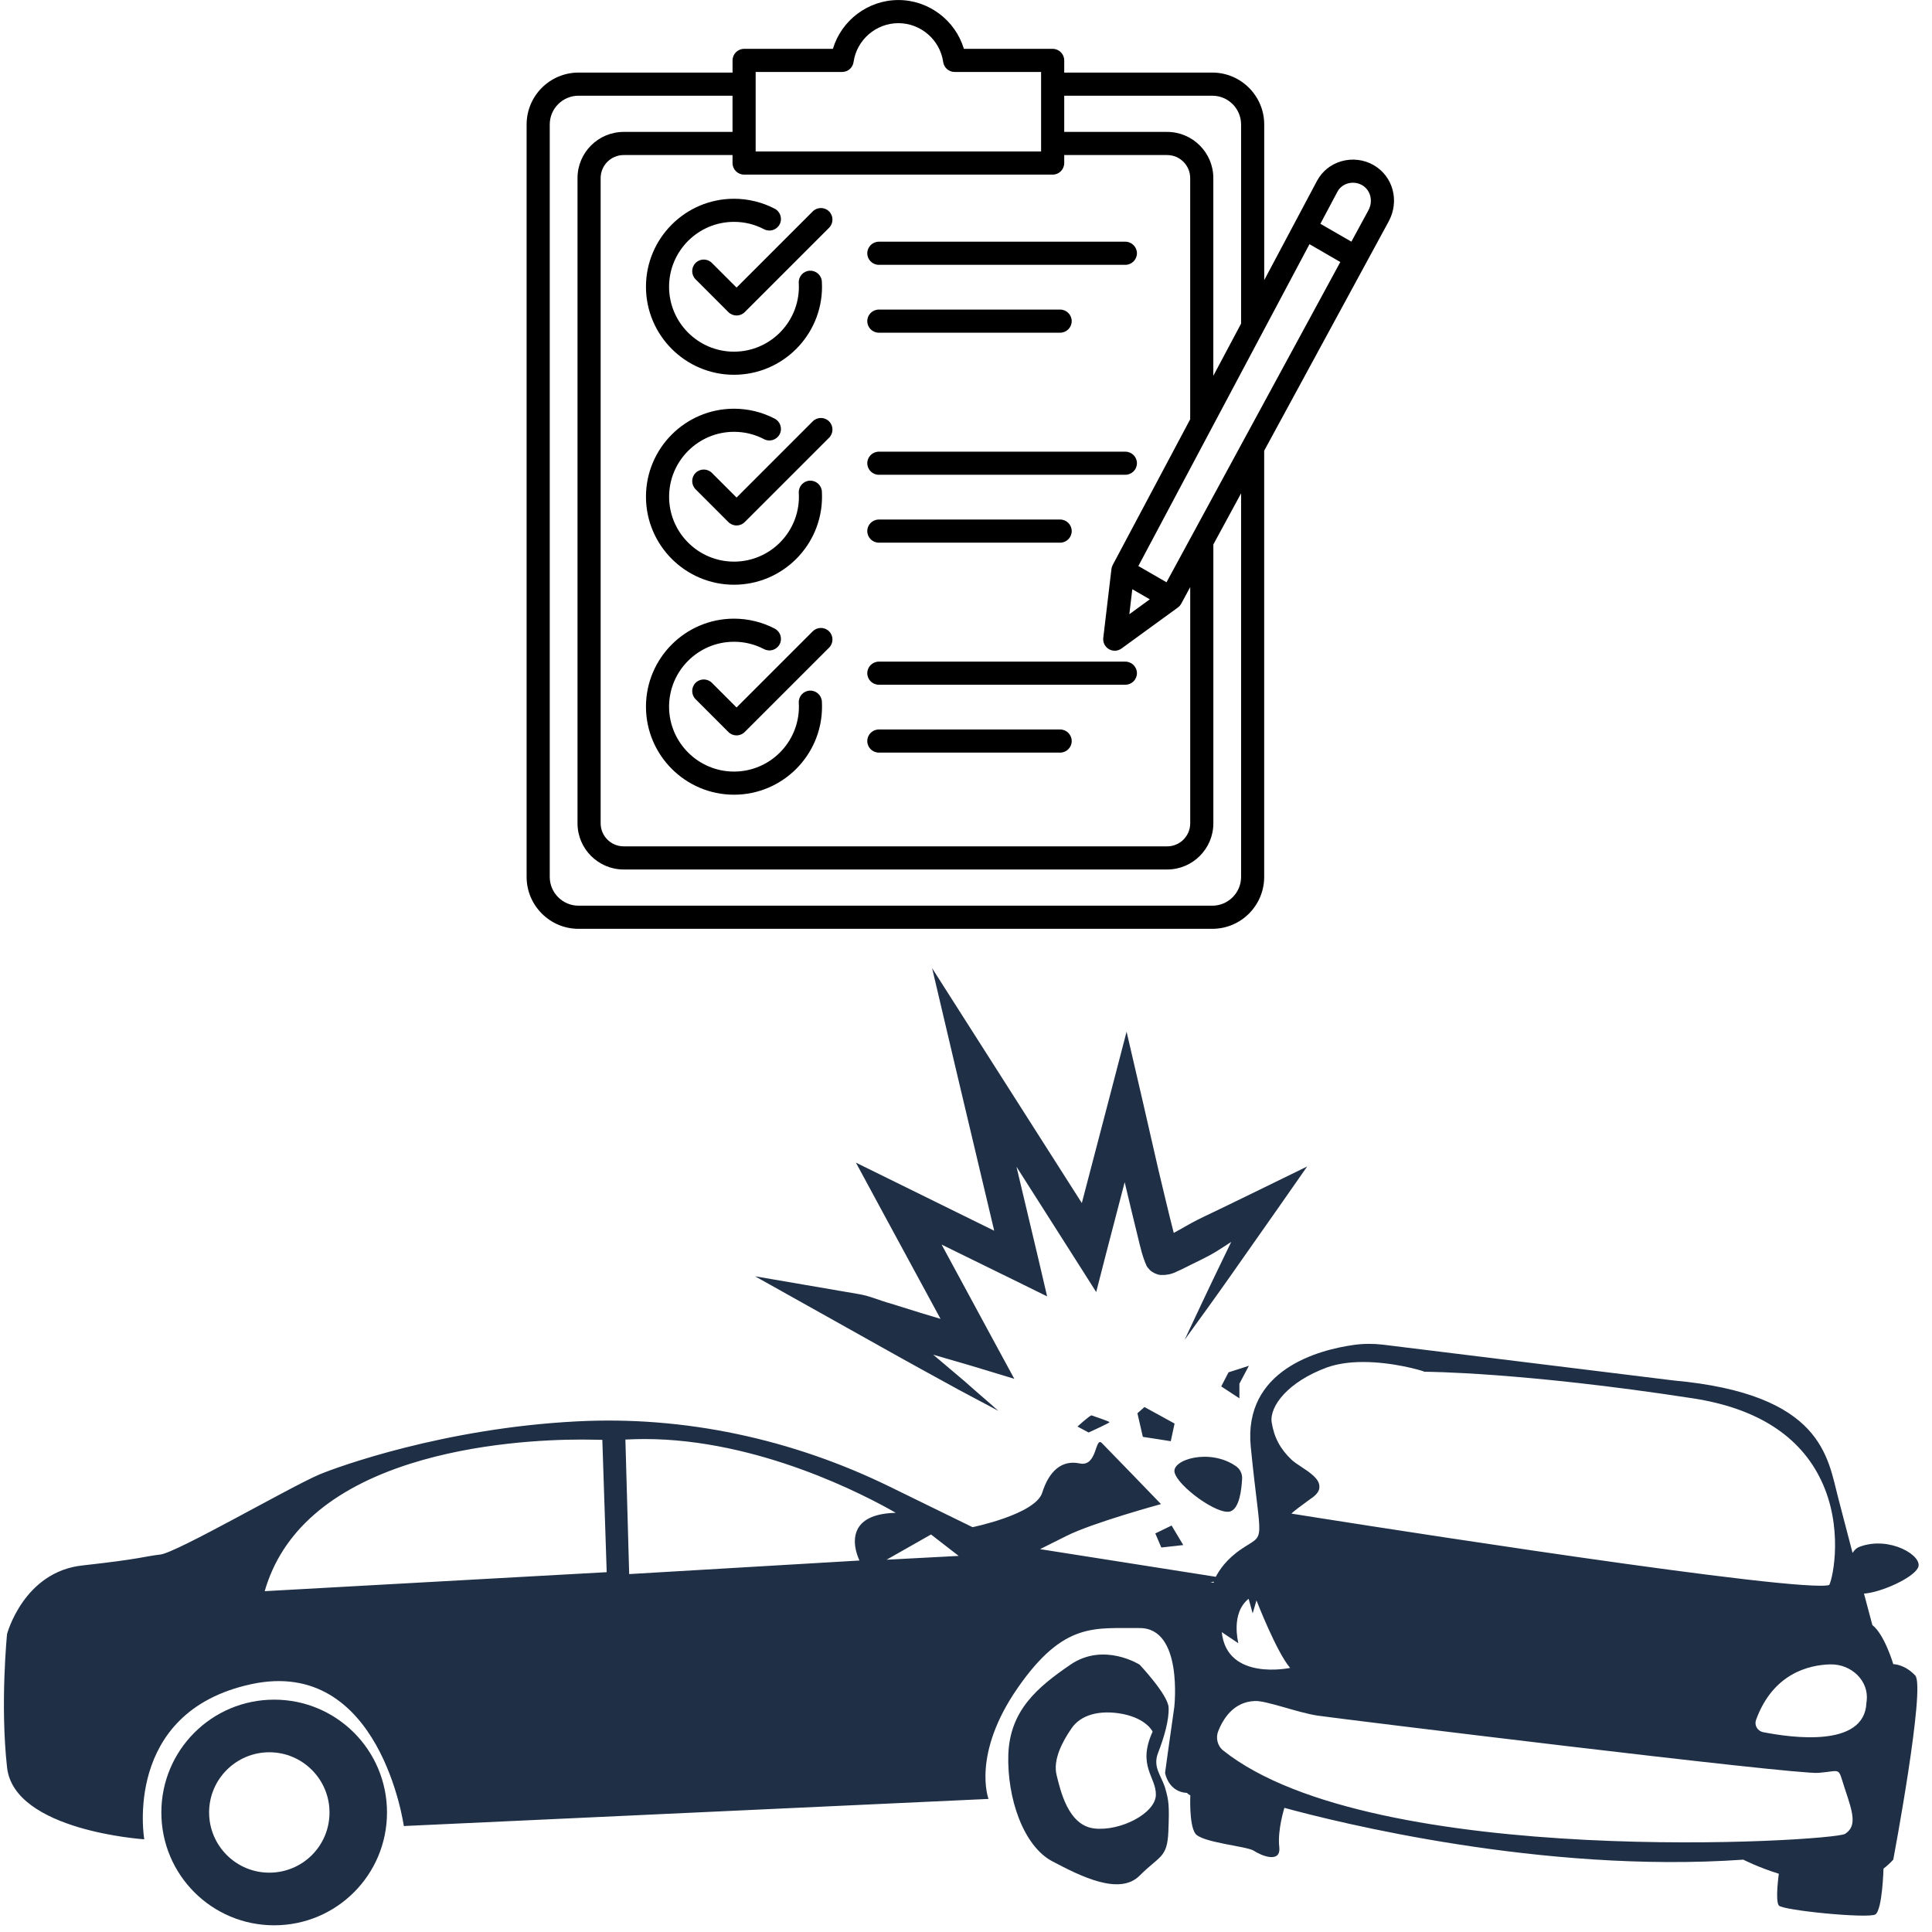 <svg xmlns="http://www.w3.org/2000/svg" xmlns:xlink="http://www.w3.org/1999/xlink" width="311" zoomAndPan="magnify" viewBox="0 0 233.25 233.25" height="311" preserveAspectRatio="xMidYMid meet" version="1.2"><defs><clipPath id="46f42f8ecb"><path d="M 19 205 L 47 205 L 47 232.504 L 19 232.504 Z M 19 205 "/></clipPath><clipPath id="c52fc64b89"><path d="M 91 116.832 L 158 116.832 L 158 171 L 91 171 Z M 91 116.832 "/></clipPath><clipPath id="40530ba36e"><path d="M 63.566 0 L 168.977 0 L 168.977 112.141 L 63.566 112.141 Z M 63.566 0 "/></clipPath></defs><g id="76fd783a35"><path style=" stroke:none;fill-rule:nonzero;fill:#1f2f46;fill-opacity:1;" d="M 148.52 182.477 C 149.633 182.148 149.895 179.824 149.961 178.512 C 149.992 177.926 149.699 177.336 149.207 177.008 C 146.062 174.812 141.445 176.223 141.805 177.762 C 142.199 179.43 146.98 182.934 148.52 182.477 Z M 148.52 182.477 "/><g clip-rule="nonzero" clip-path="url(#46f42f8ecb)"><path style=" stroke:none;fill-rule:nonzero;fill:#1f2f46;fill-opacity:1;" d="M 33.102 205.199 C 25.57 205.199 19.48 211.289 19.48 218.82 C 19.48 226.348 25.57 232.441 33.102 232.441 C 40.633 232.441 46.723 226.348 46.723 218.82 C 46.723 211.289 40.633 205.199 33.102 205.199 Z M 32.512 226.086 C 28.484 226.086 25.246 222.812 25.246 218.82 C 25.246 214.793 28.52 211.551 32.512 211.551 C 36.539 211.551 39.781 214.824 39.781 218.82 C 39.781 222.848 36.539 226.086 32.512 226.086 Z M 32.512 226.086 "/></g><path style=" stroke:none;fill-rule:nonzero;fill:#1f2f46;fill-opacity:1;" d="M 139.844 211.551 C 140.531 209.75 141.152 207.688 141.086 206.148 C 141.02 204.609 137.582 200.973 137.582 200.973 C 137.582 200.973 133.262 198.223 129.234 200.973 C 125.207 203.727 121.934 206.508 121.734 211.812 C 121.57 217.117 123.57 222.879 127.039 224.711 C 130.512 226.547 135.16 228.871 137.582 226.449 C 140.004 224.023 140.922 224.32 141.055 221.145 C 141.184 217.969 141.117 217.41 140.66 215.84 C 140.168 214.27 139.121 213.316 139.844 211.551 Z M 132.113 220.75 C 128.938 220.391 128.023 216.133 127.562 214.301 C 127.105 212.469 128.25 210.273 129.363 208.668 C 130.445 207.062 132.703 206.375 135.586 206.934 C 138.465 207.523 139.156 209.062 139.156 209.062 C 137.254 213.219 139.613 214.531 139.547 216.723 C 139.48 218.918 135.289 221.109 132.113 220.75 Z M 132.113 220.75 "/><path style=" stroke:none;fill-rule:nonzero;fill:#1f2f46;fill-opacity:1;" d="M 231.555 189.285 C 232.273 187.879 228.148 185.391 224.547 186.73 C 224.152 186.863 223.859 187.156 223.66 187.484 C 223.008 185.027 222.387 182.574 221.926 180.84 C 220.648 175.992 220.094 168.297 202.02 166.66 L 166.953 162.34 C 165.805 162.207 164.629 162.207 163.449 162.371 C 159.227 162.961 150.059 165.352 151.008 174.715 C 152.219 186.895 152.906 184.965 149.859 187.027 C 148.027 188.27 147.176 189.613 146.785 190.367 L 125.566 187.027 C 125.566 187.027 125.566 187.027 128.773 185.422 C 131.984 183.816 140.168 181.59 140.168 181.59 C 140.168 181.59 133.883 175.074 133.031 174.223 C 132.18 173.371 132.508 177.137 130.348 176.68 C 128.188 176.223 126.648 177.598 125.828 180.215 C 124.977 182.836 117.414 184.375 117.414 184.375 L 107.363 179.461 C 95.641 173.734 82.641 170.918 69.609 171.605 C 53.633 172.422 40.797 177.074 38.539 178.023 C 34.938 179.562 21.348 187.453 19.352 187.68 C 17.352 187.91 17.125 188.203 9.988 188.992 C 2.848 189.742 0.852 197.273 0.852 197.273 C 0.852 197.273 0 205.723 0.852 213.383 C 1.703 221.047 17.418 222.059 17.418 222.059 C 17.418 222.059 14.734 206.703 30.32 203.332 C 45.906 199.961 48.754 220.457 48.754 220.457 L 119.344 217.184 C 119.344 217.184 117.281 211.812 122.883 203.758 C 128.48 195.703 132.246 196.621 137.551 196.555 C 142.855 196.488 141.773 206.082 141.773 206.082 C 141.152 210.371 140.66 214.039 140.66 214.039 C 140.66 214.039 141.02 216.332 143.312 216.461 C 143.312 216.461 143.41 216.594 143.707 216.758 C 143.707 216.758 143.543 220.227 144.293 221.34 C 145.016 222.453 150.484 222.879 151.367 223.434 C 152.25 224.023 154.676 225.039 154.445 222.977 C 154.215 220.914 155.066 218.262 155.066 218.262 C 161.289 219.965 186.238 226.219 210.469 224.516 C 210.469 224.516 212.234 225.434 214.758 226.219 C 214.758 226.219 214.297 229.461 214.758 230.051 C 215.215 230.641 225.527 231.652 226.414 231.129 C 227.262 230.574 227.395 225.598 227.395 225.598 C 227.82 225.27 228.215 224.91 228.574 224.516 C 228.574 224.516 232.504 203.66 231.227 202.285 C 229.949 200.91 228.574 200.91 228.574 200.91 C 228.574 200.91 227.527 197.34 226.051 196.195 C 226.051 196.195 225.625 194.621 225.039 192.395 C 227.066 192.266 230.93 190.531 231.555 189.285 Z M 31.957 192.102 C 34.02 184.93 39.945 179.758 49.539 176.711 C 57.496 174.191 65.91 173.797 70.23 173.797 C 71.41 173.797 72.293 173.832 72.719 173.832 L 73.246 189.809 Z M 103.762 188.402 L 75.961 190.039 L 75.504 173.797 C 76.258 173.766 77.008 173.734 77.797 173.734 C 91.613 173.734 104.547 180.574 108.148 182.641 C 105.789 182.703 104.285 183.328 103.598 184.504 C 102.809 185.914 103.398 187.617 103.762 188.402 Z M 107.035 188.305 L 112.402 185.258 L 115.742 187.844 Z M 160.207 165.09 C 161.418 164.664 162.859 164.434 164.562 164.434 C 168.195 164.434 171.602 165.449 171.898 165.578 L 171.961 165.613 L 172.027 165.613 C 172.16 165.613 183.75 165.645 204.375 168.82 C 212.07 170 217.309 173.34 219.863 178.711 C 222.547 184.309 221.336 190.367 220.848 191.348 C 220.781 191.383 220.52 191.445 219.797 191.445 C 210.664 191.445 158.145 183.098 155.918 182.738 C 156.215 182.41 157.098 181.789 158.113 181.035 L 158.441 180.805 C 159.027 180.379 159.324 179.922 159.289 179.461 C 159.289 178.547 158.176 177.793 157.129 177.105 C 156.672 176.812 156.246 176.516 155.949 176.254 C 154.574 174.945 153.824 173.57 153.527 171.703 C 153.266 169.77 155.492 166.824 160.207 165.09 Z M 150.746 193.02 L 151.234 194.785 L 151.695 193.215 C 151.695 193.215 154.086 199.402 155.754 201.367 C 155.754 201.367 148.125 203.004 147.504 197.047 L 149.5 198.387 C 149.5 198.258 148.551 194.785 150.746 193.02 Z M 146.129 191.02 L 146.555 190.957 C 146.52 191.055 146.52 191.086 146.52 191.086 C 146.52 191.086 146.359 191.055 146.129 191.02 Z M 222.746 221.406 C 221.273 222.324 165.84 225.762 147.699 211.355 C 146.98 210.797 146.75 209.816 147.078 208.996 C 147.668 207.523 148.91 205.461 151.5 205.363 C 152.875 205.297 156.672 206.77 159.094 207.129 C 161.516 207.488 216.688 214.27 219.535 214.039 C 222.418 213.809 221.828 213.219 222.746 216.004 C 223.66 218.754 224.25 220.457 222.746 221.406 Z M 225.363 205.363 C 225.332 205.527 225.332 205.59 225.332 205.59 C 225.102 211.059 216.23 209.781 212.891 209.129 C 212.168 208.996 211.777 208.277 212.004 207.652 C 214.035 202.055 218.359 201.008 220.945 200.941 C 223.531 200.875 225.66 202.938 225.363 205.363 Z M 225.363 205.363 "/><path style=" stroke:none;fill-rule:nonzero;fill:#1f2f46;fill-opacity:1;" d="M 140.203 186.828 L 142.855 186.535 L 141.445 184.176 L 139.48 185.129 Z M 140.203 186.828 "/><path style=" stroke:none;fill-rule:nonzero;fill:#1f2f46;fill-opacity:1;" d="M 138.172 169.871 L 137.32 170.621 L 137.977 173.473 L 141.348 173.996 L 141.805 171.867 Z M 138.172 169.871 "/><path style=" stroke:none;fill-rule:nonzero;fill:#1f2f46;fill-opacity:1;" d="M 130.086 172.227 L 131.426 172.945 C 131.426 172.945 133.949 171.801 133.949 171.703 C 133.949 171.605 131.789 170.883 131.789 170.883 C 131.625 170.82 130.086 172.227 130.086 172.227 Z M 130.086 172.227 "/><path style=" stroke:none;fill-rule:nonzero;fill:#1f2f46;fill-opacity:1;" d="M 148.32 165.68 L 147.438 167.383 L 149.633 168.82 L 149.633 167.055 L 150.777 164.891 Z M 148.32 165.68 "/><g clip-rule="nonzero" clip-path="url(#c52fc64b89)"><path style=" stroke:none;fill-rule:nonzero;fill:#1f2f46;fill-opacity:1;" d="M 107.492 157.363 C 106.25 157.035 105.07 156.477 103.762 156.25 L 91.156 154.086 L 101.926 160.113 L 106.543 162.699 C 108.082 163.551 109.621 164.434 111.191 165.285 L 115.844 167.84 C 117.414 168.656 118.953 169.508 120.523 170.328 C 119.215 169.148 117.84 168.004 116.531 166.824 L 112.664 163.551 L 117.379 164.926 L 122.457 166.465 L 119.934 161.816 L 113.68 150.258 L 122.293 154.48 L 126.418 156.512 L 125.371 152.023 L 122.719 140.859 L 129.66 151.762 L 132.344 155.988 L 133.59 151.141 L 135.781 142.727 C 136.371 145.215 136.961 147.672 137.582 150.191 L 137.844 151.207 L 138.008 151.73 L 138.105 152.023 L 138.172 152.188 L 138.238 152.387 C 138.238 152.418 138.27 152.449 138.305 152.547 L 138.367 152.648 L 138.367 152.68 L 138.402 152.777 C 138.434 152.844 138.465 152.91 138.5 152.941 C 138.531 153.008 138.566 153.039 138.629 153.105 C 138.629 153.105 138.762 153.27 138.828 153.336 C 138.926 153.434 139.023 153.5 139.121 153.562 C 139.219 153.629 139.285 153.66 139.352 153.695 C 139.418 153.727 139.516 153.762 139.578 153.793 C 139.68 153.824 139.711 153.824 139.742 153.859 C 139.809 153.859 139.844 153.891 139.906 153.891 C 139.941 153.891 140.004 153.926 140.07 153.926 L 140.168 153.926 C 140.234 153.926 140.301 153.926 140.367 153.926 C 140.43 153.926 140.562 153.926 140.629 153.926 C 140.891 153.891 141.02 153.859 141.117 153.859 C 141.219 153.824 141.316 153.793 141.379 153.793 C 141.676 153.695 141.871 153.629 142.035 153.531 C 142.43 153.367 142.758 153.203 143.082 153.039 C 144.359 152.387 145.637 151.828 146.816 151.109 C 147.406 150.746 147.996 150.355 148.551 149.996 L 148.648 149.93 L 147.176 152.973 C 146.488 154.414 145.77 155.887 145.082 157.363 C 144.395 158.836 143.707 160.277 143.02 161.75 C 143.969 160.441 144.918 159.129 145.867 157.82 C 146.816 156.512 147.734 155.199 148.684 153.859 L 151.465 149.898 L 154.25 145.934 L 157.816 140.828 L 151.988 143.676 L 148.289 145.477 L 146.457 146.359 C 145.832 146.656 145.211 146.949 144.621 147.246 C 143.641 147.734 142.691 148.324 141.707 148.848 C 141.055 146.328 140.465 143.742 139.844 141.188 L 138.008 133.164 L 136.012 124.555 L 133.785 133.102 L 130.609 145.246 L 119.445 127.73 L 112.535 116.891 L 115.48 129.398 L 120.031 148.586 L 109.457 143.379 L 103.336 140.367 L 106.574 146.359 L 113.551 159.227 L 111.16 158.508 Z M 107.492 157.363 "/></g><g clip-rule="nonzero" clip-path="url(#40530ba36e)"><path style=" stroke:none;fill-rule:nonzero;fill:#000000;fill-opacity:1;" d="M 165.84 19.934 C 164.676 19.262 163.258 19.09 161.953 19.465 C 160.668 19.832 159.621 20.676 159.004 21.832 L 152.629 33.82 L 152.629 15.031 C 152.629 11.574 149.816 8.762 146.359 8.762 L 128.484 8.762 L 128.484 7.293 C 128.484 6.523 127.859 5.898 127.09 5.898 L 116.371 5.898 C 115.344 2.465 112.137 0.004 108.465 0.004 C 104.789 0.004 101.582 2.465 100.555 5.898 L 89.836 5.898 C 89.066 5.898 88.441 6.523 88.441 7.293 L 88.441 8.762 L 69.848 8.762 C 66.391 8.762 63.578 11.574 63.578 15.031 L 63.578 105.867 C 63.578 109.324 66.391 112.137 69.848 112.137 L 146.359 112.137 C 149.816 112.137 152.625 109.324 152.625 105.867 L 152.625 54.414 L 167.656 26.73 C 168.988 24.273 168.191 21.289 165.84 19.934 Z M 140.832 70.297 L 137.434 68.336 L 158.094 29.48 L 161.816 31.633 Z M 136.703 71.137 L 138.816 72.355 L 136.344 74.156 Z M 146.359 11.555 C 148.277 11.555 149.836 13.113 149.836 15.031 L 149.836 39.07 L 146.484 45.371 L 146.484 21.5 C 146.484 18.426 143.984 15.926 140.91 15.926 L 128.484 15.926 L 128.484 11.555 Z M 91.23 8.688 L 101.668 8.688 C 102.367 8.688 102.953 8.176 103.051 7.488 C 103.43 4.812 105.754 2.797 108.461 2.797 C 111.168 2.797 113.492 4.812 113.871 7.488 C 113.969 8.176 114.555 8.688 115.25 8.688 L 125.691 8.688 L 125.691 18.289 L 91.23 18.289 Z M 127.09 21.082 C 127.859 21.082 128.484 20.457 128.484 19.684 L 128.484 18.719 L 140.91 18.719 C 142.441 18.719 143.691 19.965 143.691 21.5 L 143.691 50.621 L 134.336 68.215 C 134.25 68.375 134.203 68.539 134.184 68.707 L 134.18 68.73 C 134.18 68.734 134.18 68.734 134.18 68.738 L 133.199 77.004 C 133.133 77.555 133.398 78.09 133.879 78.371 C 134.098 78.5 134.34 78.562 134.582 78.562 C 134.871 78.562 135.16 78.469 135.402 78.293 L 142.195 73.352 C 142.363 73.23 142.504 73.074 142.605 72.891 L 143.695 70.879 L 143.695 99.398 C 143.695 100.93 142.449 102.18 140.914 102.18 L 75.297 102.18 C 73.766 102.18 72.516 100.934 72.516 99.398 L 72.516 21.5 C 72.516 19.965 73.762 18.719 75.297 18.719 L 88.438 18.719 L 88.438 19.684 C 88.438 20.457 89.066 21.082 89.836 21.082 Z M 149.836 105.867 C 149.836 107.785 148.277 109.344 146.359 109.344 L 69.848 109.344 C 67.93 109.344 66.371 107.785 66.371 105.867 L 66.371 15.031 C 66.371 13.113 67.93 11.555 69.848 11.555 L 88.438 11.555 L 88.438 15.926 L 75.297 15.926 C 72.223 15.926 69.723 18.426 69.723 21.5 L 69.723 99.398 C 69.723 102.473 72.223 104.973 75.297 104.973 L 140.914 104.973 C 143.984 104.973 146.488 102.473 146.488 99.398 L 146.488 65.734 L 149.836 59.559 Z M 165.203 25.398 L 163.152 29.176 L 159.41 27.016 L 161.469 23.145 C 161.727 22.66 162.172 22.309 162.723 22.148 C 163.305 21.98 163.93 22.059 164.445 22.352 C 165.473 22.945 165.809 24.285 165.203 25.398 Z M 104.707 30.578 C 104.707 29.809 105.336 29.18 106.105 29.18 L 135.863 29.18 C 136.633 29.18 137.262 29.809 137.262 30.578 C 137.262 31.348 136.633 31.973 135.863 31.973 L 106.105 31.973 C 105.332 31.973 104.707 31.348 104.707 30.578 Z M 88.617 23.996 C 90.328 23.996 92.027 24.414 93.535 25.199 C 94.219 25.559 94.484 26.402 94.125 27.086 C 93.766 27.77 92.926 28.031 92.242 27.676 C 91.113 27.086 89.895 26.785 88.613 26.785 C 84.293 26.785 80.777 30.301 80.777 34.621 C 80.777 38.941 84.293 42.457 88.613 42.457 C 92.934 42.457 96.449 38.941 96.449 34.621 C 96.449 34.469 96.445 34.312 96.434 34.156 C 96.391 33.387 96.977 32.727 97.746 32.684 C 98.523 32.641 99.18 33.227 99.223 33.996 C 99.234 34.203 99.242 34.414 99.242 34.617 C 99.242 40.477 94.473 45.246 88.613 45.246 C 82.754 45.246 77.988 40.477 77.988 34.617 C 77.988 28.758 82.758 23.996 88.617 23.996 Z M 88.926 34.719 L 98.121 25.523 C 98.668 24.98 99.551 24.98 100.094 25.523 C 100.641 26.07 100.641 26.953 100.094 27.5 L 89.91 37.684 C 89.641 37.953 89.281 38.09 88.926 38.09 C 88.57 38.09 88.211 37.953 87.938 37.684 L 83.977 33.719 C 83.434 33.176 83.434 32.293 83.977 31.746 C 84.523 31.199 85.406 31.199 85.949 31.746 Z M 104.707 38.77 C 104.707 38 105.336 37.375 106.105 37.375 L 127.992 37.375 C 128.762 37.375 129.387 38 129.387 38.77 C 129.387 39.539 128.762 40.168 127.992 40.168 L 106.105 40.168 C 105.332 40.168 104.707 39.543 104.707 38.77 Z M 104.707 55.926 C 104.707 55.156 105.336 54.531 106.105 54.531 L 135.863 54.531 C 136.633 54.531 137.262 55.156 137.262 55.926 C 137.262 56.695 136.633 57.32 135.863 57.32 L 106.105 57.32 C 105.332 57.32 104.707 56.695 104.707 55.926 Z M 80.781 59.973 C 80.781 64.293 84.297 67.805 88.617 67.805 C 92.938 67.805 96.453 64.293 96.453 59.973 C 96.453 59.82 96.445 59.664 96.438 59.508 C 96.395 58.738 96.98 58.078 97.75 58.031 C 98.52 57.988 99.18 58.574 99.227 59.344 C 99.238 59.555 99.242 59.766 99.242 59.969 C 99.242 65.828 94.477 70.594 88.617 70.594 C 82.758 70.594 77.988 65.828 77.988 59.969 C 77.988 54.109 82.758 49.344 88.617 49.344 C 90.328 49.344 92.027 49.758 93.535 50.547 C 94.219 50.906 94.484 51.746 94.125 52.43 C 93.766 53.113 92.926 53.379 92.242 53.02 C 91.113 52.43 89.895 52.133 88.613 52.133 C 84.297 52.137 80.781 55.652 80.781 59.973 Z M 100.094 50.871 C 100.641 51.418 100.641 52.301 100.094 52.848 L 89.91 63.031 C 89.641 63.301 89.281 63.441 88.926 63.441 C 88.57 63.441 88.211 63.301 87.938 63.031 L 83.977 59.07 C 83.434 58.523 83.434 57.641 83.977 57.094 C 84.523 56.551 85.406 56.551 85.949 57.094 L 88.926 60.07 L 98.121 50.871 C 98.668 50.324 99.551 50.324 100.094 50.871 Z M 104.707 64.117 C 104.707 63.348 105.336 62.723 106.105 62.723 L 127.992 62.723 C 128.762 62.723 129.387 63.348 129.387 64.117 C 129.387 64.891 128.762 65.516 127.992 65.516 L 106.105 65.516 C 105.332 65.516 104.707 64.891 104.707 64.117 Z M 104.707 81.273 C 104.707 80.504 105.336 79.879 106.105 79.879 L 135.863 79.879 C 136.633 79.879 137.262 80.504 137.262 81.273 C 137.262 82.043 136.633 82.668 135.863 82.668 L 106.105 82.668 C 105.332 82.668 104.707 82.043 104.707 81.273 Z M 99.227 84.695 C 99.238 84.902 99.242 85.113 99.242 85.316 C 99.242 91.176 94.477 95.945 88.617 95.945 C 82.758 95.945 77.988 91.176 77.988 85.316 C 77.988 79.457 82.758 74.691 88.617 74.691 C 90.328 74.691 92.027 75.105 93.535 75.895 C 94.219 76.254 94.484 77.094 94.125 77.781 C 93.766 78.465 92.926 78.727 92.242 78.367 C 91.113 77.781 89.895 77.48 88.613 77.48 C 84.293 77.48 80.777 80.996 80.777 85.316 C 80.777 89.633 84.297 93.152 88.617 93.152 C 92.938 93.152 96.453 89.637 96.453 85.316 C 96.453 85.164 96.445 85.012 96.438 84.855 C 96.395 84.082 96.98 83.422 97.75 83.379 C 98.52 83.336 99.18 83.922 99.227 84.695 Z M 100.094 76.219 C 100.641 76.762 100.641 77.648 100.094 78.195 L 89.91 88.375 C 89.641 88.648 89.281 88.785 88.926 88.785 C 88.57 88.785 88.211 88.648 87.938 88.375 L 83.977 84.414 C 83.434 83.871 83.434 82.984 83.977 82.438 C 84.523 81.895 85.406 81.895 85.949 82.438 L 88.926 85.414 L 98.121 76.219 C 98.668 75.676 99.551 75.676 100.094 76.219 Z M 104.707 89.469 C 104.707 88.695 105.336 88.07 106.105 88.07 L 127.992 88.07 C 128.762 88.07 129.387 88.695 129.387 89.469 C 129.387 90.238 128.762 90.863 127.992 90.863 L 106.105 90.863 C 105.332 90.863 104.707 90.238 104.707 89.469 Z M 104.707 89.469 "/></g></g></svg>